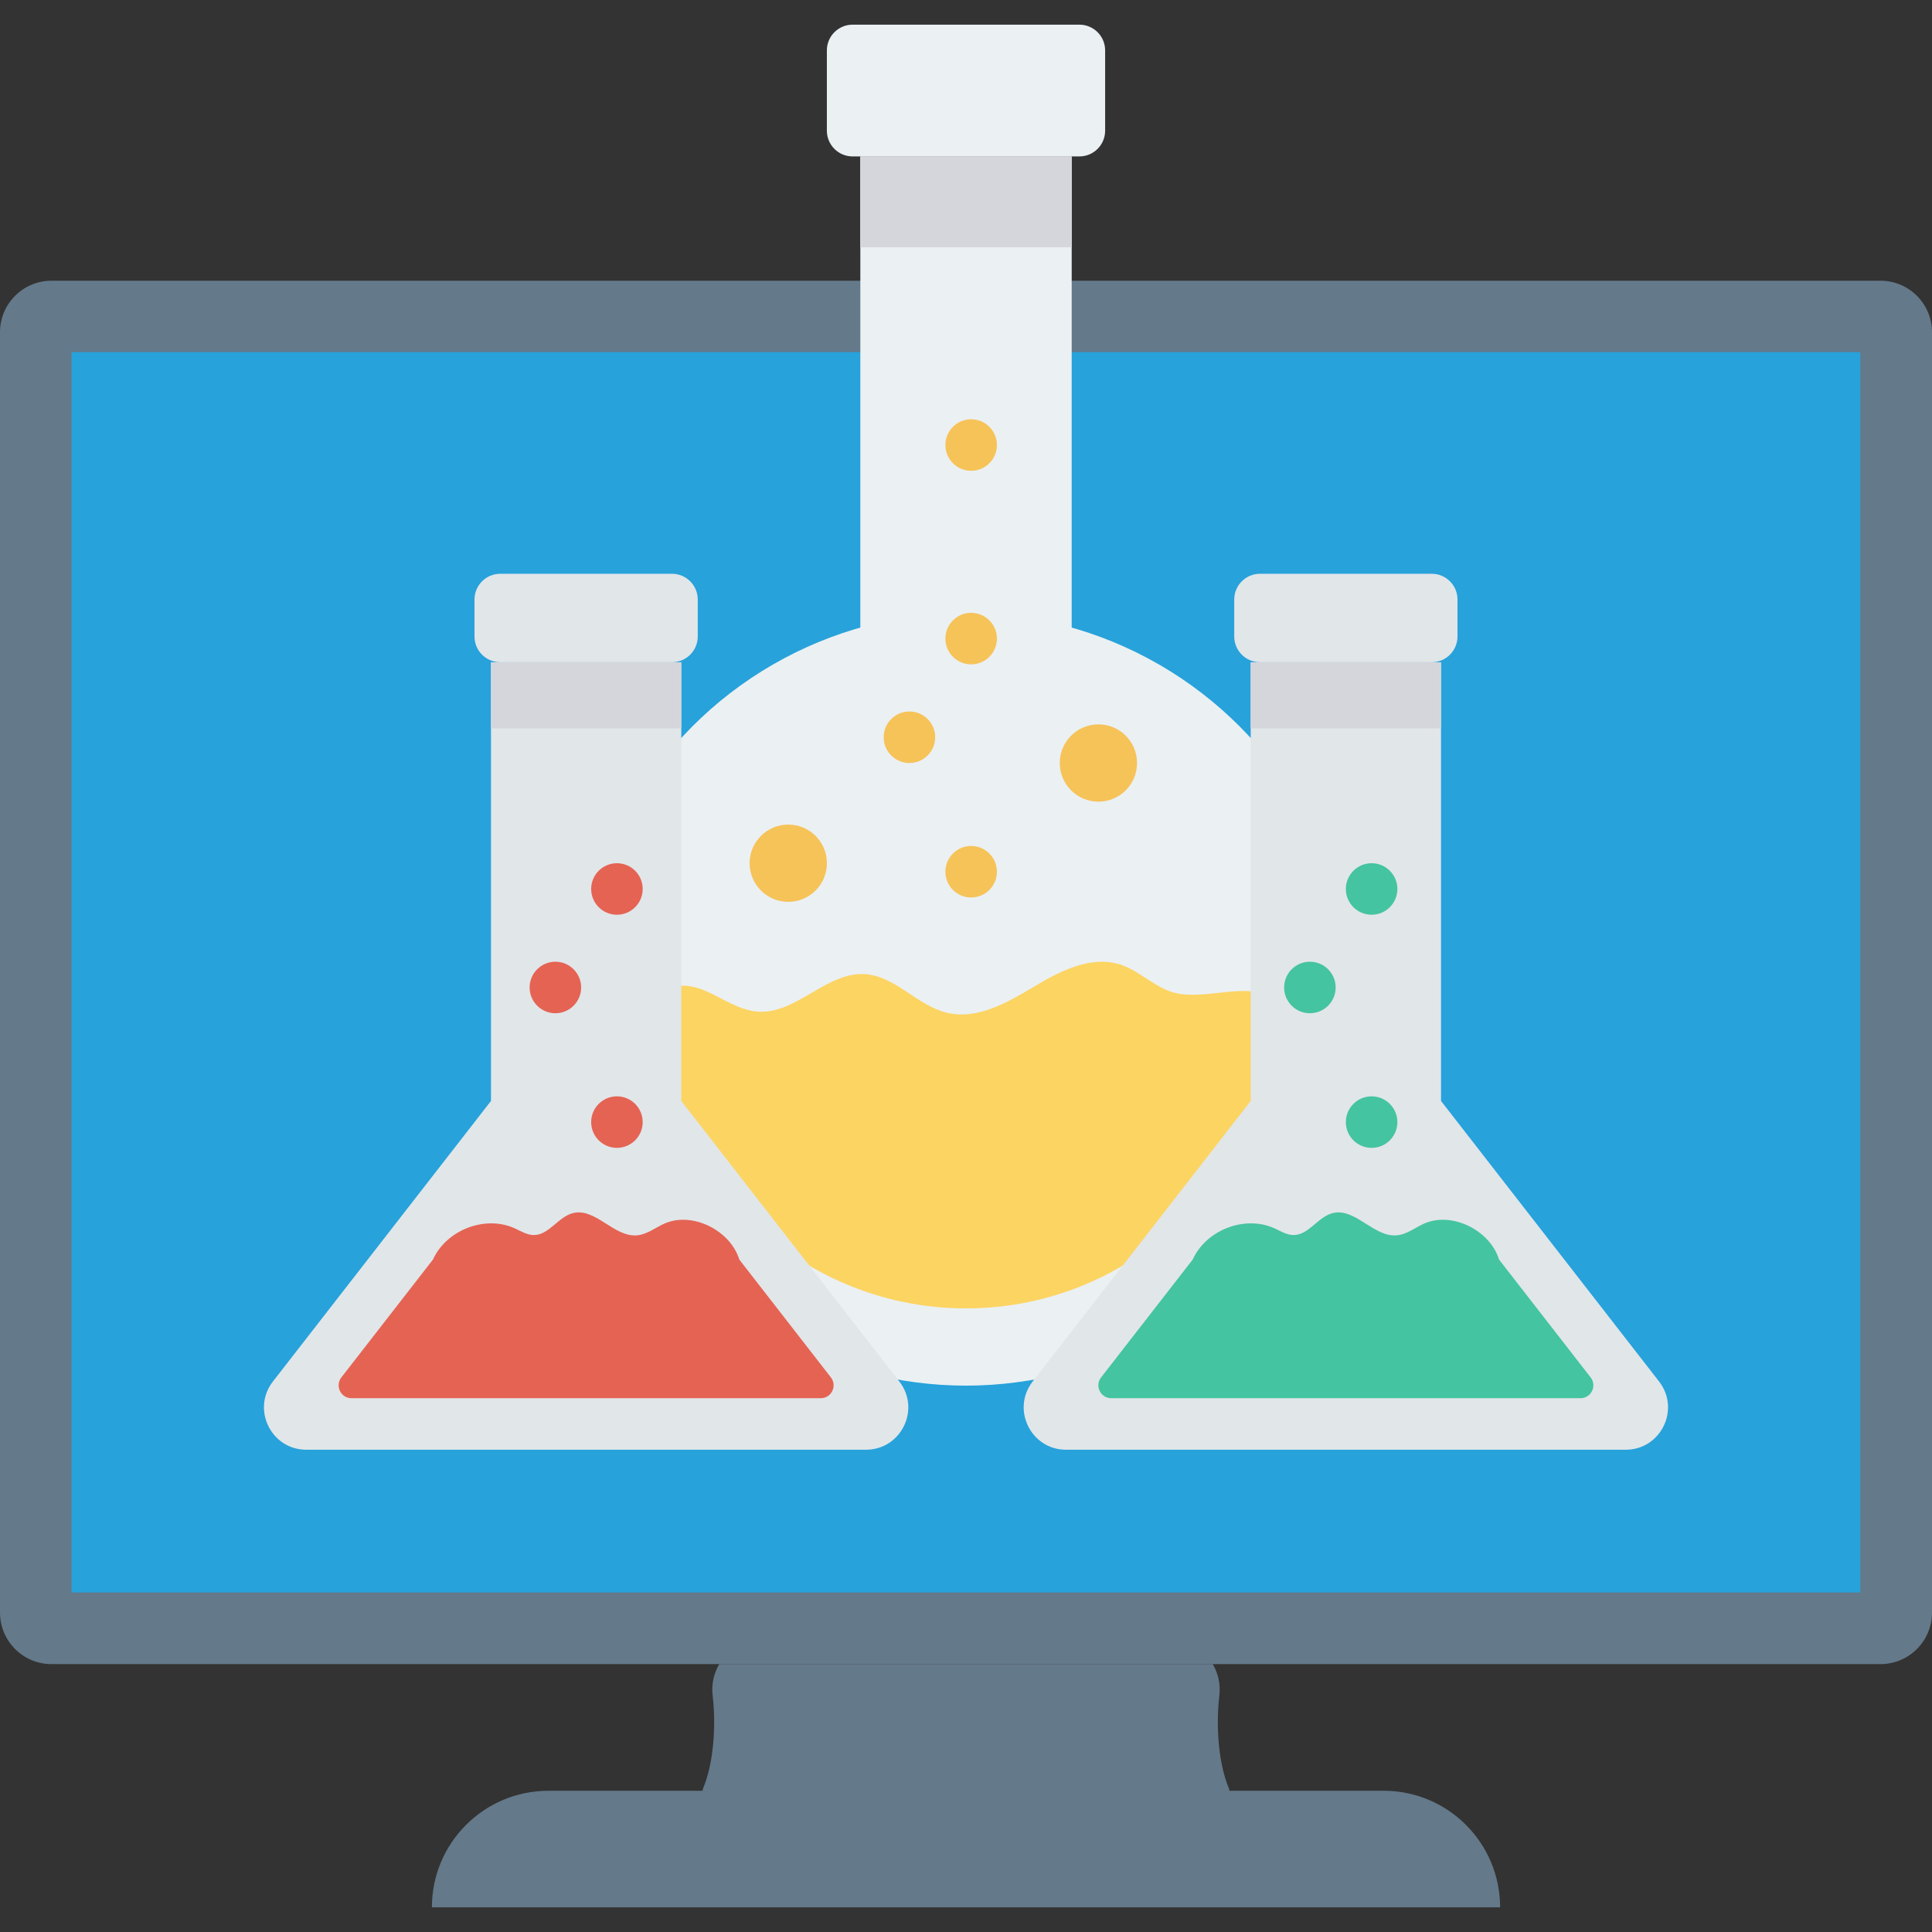 <?xml version="1.0" encoding="iso-8859-1"?>
<!-- Generator: Adobe Illustrator 19.0.0, SVG Export Plug-In . SVG Version: 6.00 Build 0)  -->
<svg version="1.1" id="Capa_1" xmlns="http://www.w3.org/2000/svg" xmlns:xlink="http://www.w3.org/1999/xlink" x="0px" y="0px"
	 viewBox="0 0 468.293 468.293" style="enable-background:new 0 0 468.293 468.293;" xml:space="preserve">
<rect x="0" y="0" width="468.293" height="468.293" fill="#333333" stroke="none"/>
<path style="fill:#64798A;" d="M0,390.872V80.527C0,73.631,5.591,68.04,12.488,68.04h443.317c6.897,0,12.488,5.591,12.488,12.488
	v310.345c0,6.897-5.591,12.488-12.488,12.488H12.488C5.591,403.36,0,397.769,0,390.872z"/>
<rect x="17.346" y="85.354" style="fill:#27A2DB;" width="433.577" height="300.644"/>
<path style="fill:#64798A;" d="M335.35,434.058h-37.375c-0.04-0.175-0.004-0.348-0.078-0.521c-2.473-5.806-3.253-14.8-2.338-22.616
	c0.322-2.75-0.314-5.36-1.609-7.561H174.342c-1.295,2.201-1.931,4.811-1.609,7.561c0.915,7.816,0.136,16.809-2.338,22.616
	c-0.074,0.174-0.038,0.346-0.078,0.521h-37.375c-15.606,0-28.258,12.651-28.258,28.258h258.923
	C363.608,446.709,350.956,434.058,335.35,434.058z"/>
<circle style="fill:#EBF0F3;" cx="234.146" cy="242.201" r="93.659"/>
<path style="fill:#FCD462;" d="M309.072,242.212c0,41.317-33.613,74.927-74.927,74.927s-74.927-33.61-74.927-74.927
	c2.5-3.971,7.259-3.943,11.583-2.121c4.324,1.822,8.324,4.842,13.008,5.125c9.258,0.559,16.571-9.678,25.827-9.099
	c7.397,0.463,12.717,7.651,19.926,9.371c7.302,1.742,14.563-2.43,20.998-6.297c6.435-3.867,13.999-7.723,21.123-5.354
	c4.754,1.581,8.413,5.739,13.294,6.867C292.669,242.482,302.602,237.69,309.072,242.212z"/>
<rect x="208.534" y="37.919" style="fill:#EBF0F3;" width="51.231" height="157.659"/>
<path style="fill:#E1E6E9;" d="M402.139,334.856l-52.853-67.999V160.515h-46.128v106.342l-52.853,67.999
	c-5.234,6.734-0.435,16.541,8.093,16.541h135.647C402.574,351.397,407.372,341.59,402.139,334.856z"/>
<path style="fill:#44C4A1;" d="M363.344,305.296l22.207,28.574c1.594,2.051,0.132,5.038-2.465,5.038h-113.73
	c-2.597,0-4.059-2.987-2.465-5.038l22.208-28.573c3.254-7.175,12.63-10.818,19.808-7.57c1.492,0.675,2.951,1.614,4.589,1.634
	c3.698,0.046,5.931-4.4,9.515-5.312c5.479-1.394,9.993,5.934,15.619,5.377c2.346-0.232,4.302-1.812,6.447-2.792
	C351.852,293.54,361.167,298.174,363.344,305.296z"/>
<path style="fill:#E1E6E9;" d="M347.036,160.515h-41.629c-3.448,0-6.244-2.795-6.244-6.244v-8.952c0-3.448,2.795-6.244,6.244-6.244
	h41.629c3.448,0,6.244,2.795,6.244,6.244v8.952C353.28,157.719,350.485,160.515,347.036,160.515z"/>
<rect x="303.141" y="160.531" style="fill:#D5D6DB;" width="46.13" height="16.009"/>
<path style="fill:#E1E6E9;" d="M217.988,334.856l-52.853-67.999V160.515h-46.128v106.342l-52.853,67.999
	c-5.234,6.734-0.435,16.541,8.093,16.541h135.647C218.423,351.397,223.221,341.59,217.988,334.856z"/>
<path style="fill:#E56353;" d="M179.193,305.296L201.4,333.87c1.594,2.051,0.132,5.038-2.465,5.038H85.205
	c-2.597,0-4.059-2.987-2.465-5.038l22.208-28.573c3.254-7.175,12.63-10.818,19.808-7.57c1.492,0.675,2.951,1.614,4.589,1.634
	c3.698,0.046,5.931-4.4,9.515-5.312c5.479-1.394,9.993,5.934,15.619,5.377c2.346-0.232,4.302-1.812,6.447-2.792
	C167.701,293.54,177.016,298.174,179.193,305.296z"/>
<path style="fill:#E1E6E9;" d="M162.885,160.515h-41.629c-3.448,0-6.244-2.795-6.244-6.244v-8.952c0-3.448,2.795-6.244,6.244-6.244
	h41.629c3.448,0,6.244,2.795,6.244,6.244v8.952C169.129,157.719,166.334,160.515,162.885,160.515z"/>
<rect x="119.009" y="160.531" style="fill:#D5D6DB;" width="46.13" height="16.009"/>
<path style="fill:#EBF0F3;" d="M261.627,37.917h-54.962c-3.448,0-6.244-2.795-6.244-6.244V12.22c0-3.448,2.796-6.244,6.244-6.244
	h54.962c3.448,0,6.244,2.795,6.244,6.244v19.453C267.871,35.122,265.076,37.917,261.627,37.917z"/>
<rect x="208.534" y="37.919" style="fill:#D5D6DB;" width="51.231" height="22.022"/>
<g>
	<circle style="fill:#44C4A1;" cx="332.463" cy="215.477" r="6.244"/>
	<circle style="fill:#44C4A1;" cx="317.502" cy="239.354" r="6.244"/>
	<circle style="fill:#44C4A1;" cx="332.463" cy="271.984" r="6.244"/>
</g>
<g>
	<circle style="fill:#E56353;" cx="149.535" cy="215.477" r="6.244"/>
	<circle style="fill:#E56353;" cx="134.619" cy="239.354" r="6.244"/>
	<circle style="fill:#E56353;" cx="149.535" cy="271.984" r="6.244"/>
</g>
<g>
	<circle style="fill:#F6C358;" cx="235.395" cy="154.786" r="6.244"/>
	<circle style="fill:#F6C358;" cx="235.395" cy="107.87" r="6.244"/>
	<circle style="fill:#F6C358;" cx="220.435" cy="178.7" r="6.244"/>
	<circle style="fill:#F6C358;" cx="235.395" cy="211.294" r="6.244"/>
	<circle style="fill:#F6C358;" cx="266.24" cy="184.944" r="9.366"/>
	<circle style="fill:#F6C358;" cx="191.063" cy="209.233" r="9.366"/>
</g>
<g>
</g>
<g>
</g>
<g>
</g>
<g>
</g>
<g>
</g>
<g>
</g>
<g>
</g>
<g>
</g>
<g>
</g>
<g>
</g>
<g>
</g>
<g>
</g>
<g>
</g>
<g>
</g>
<g>
</g>
</svg>
